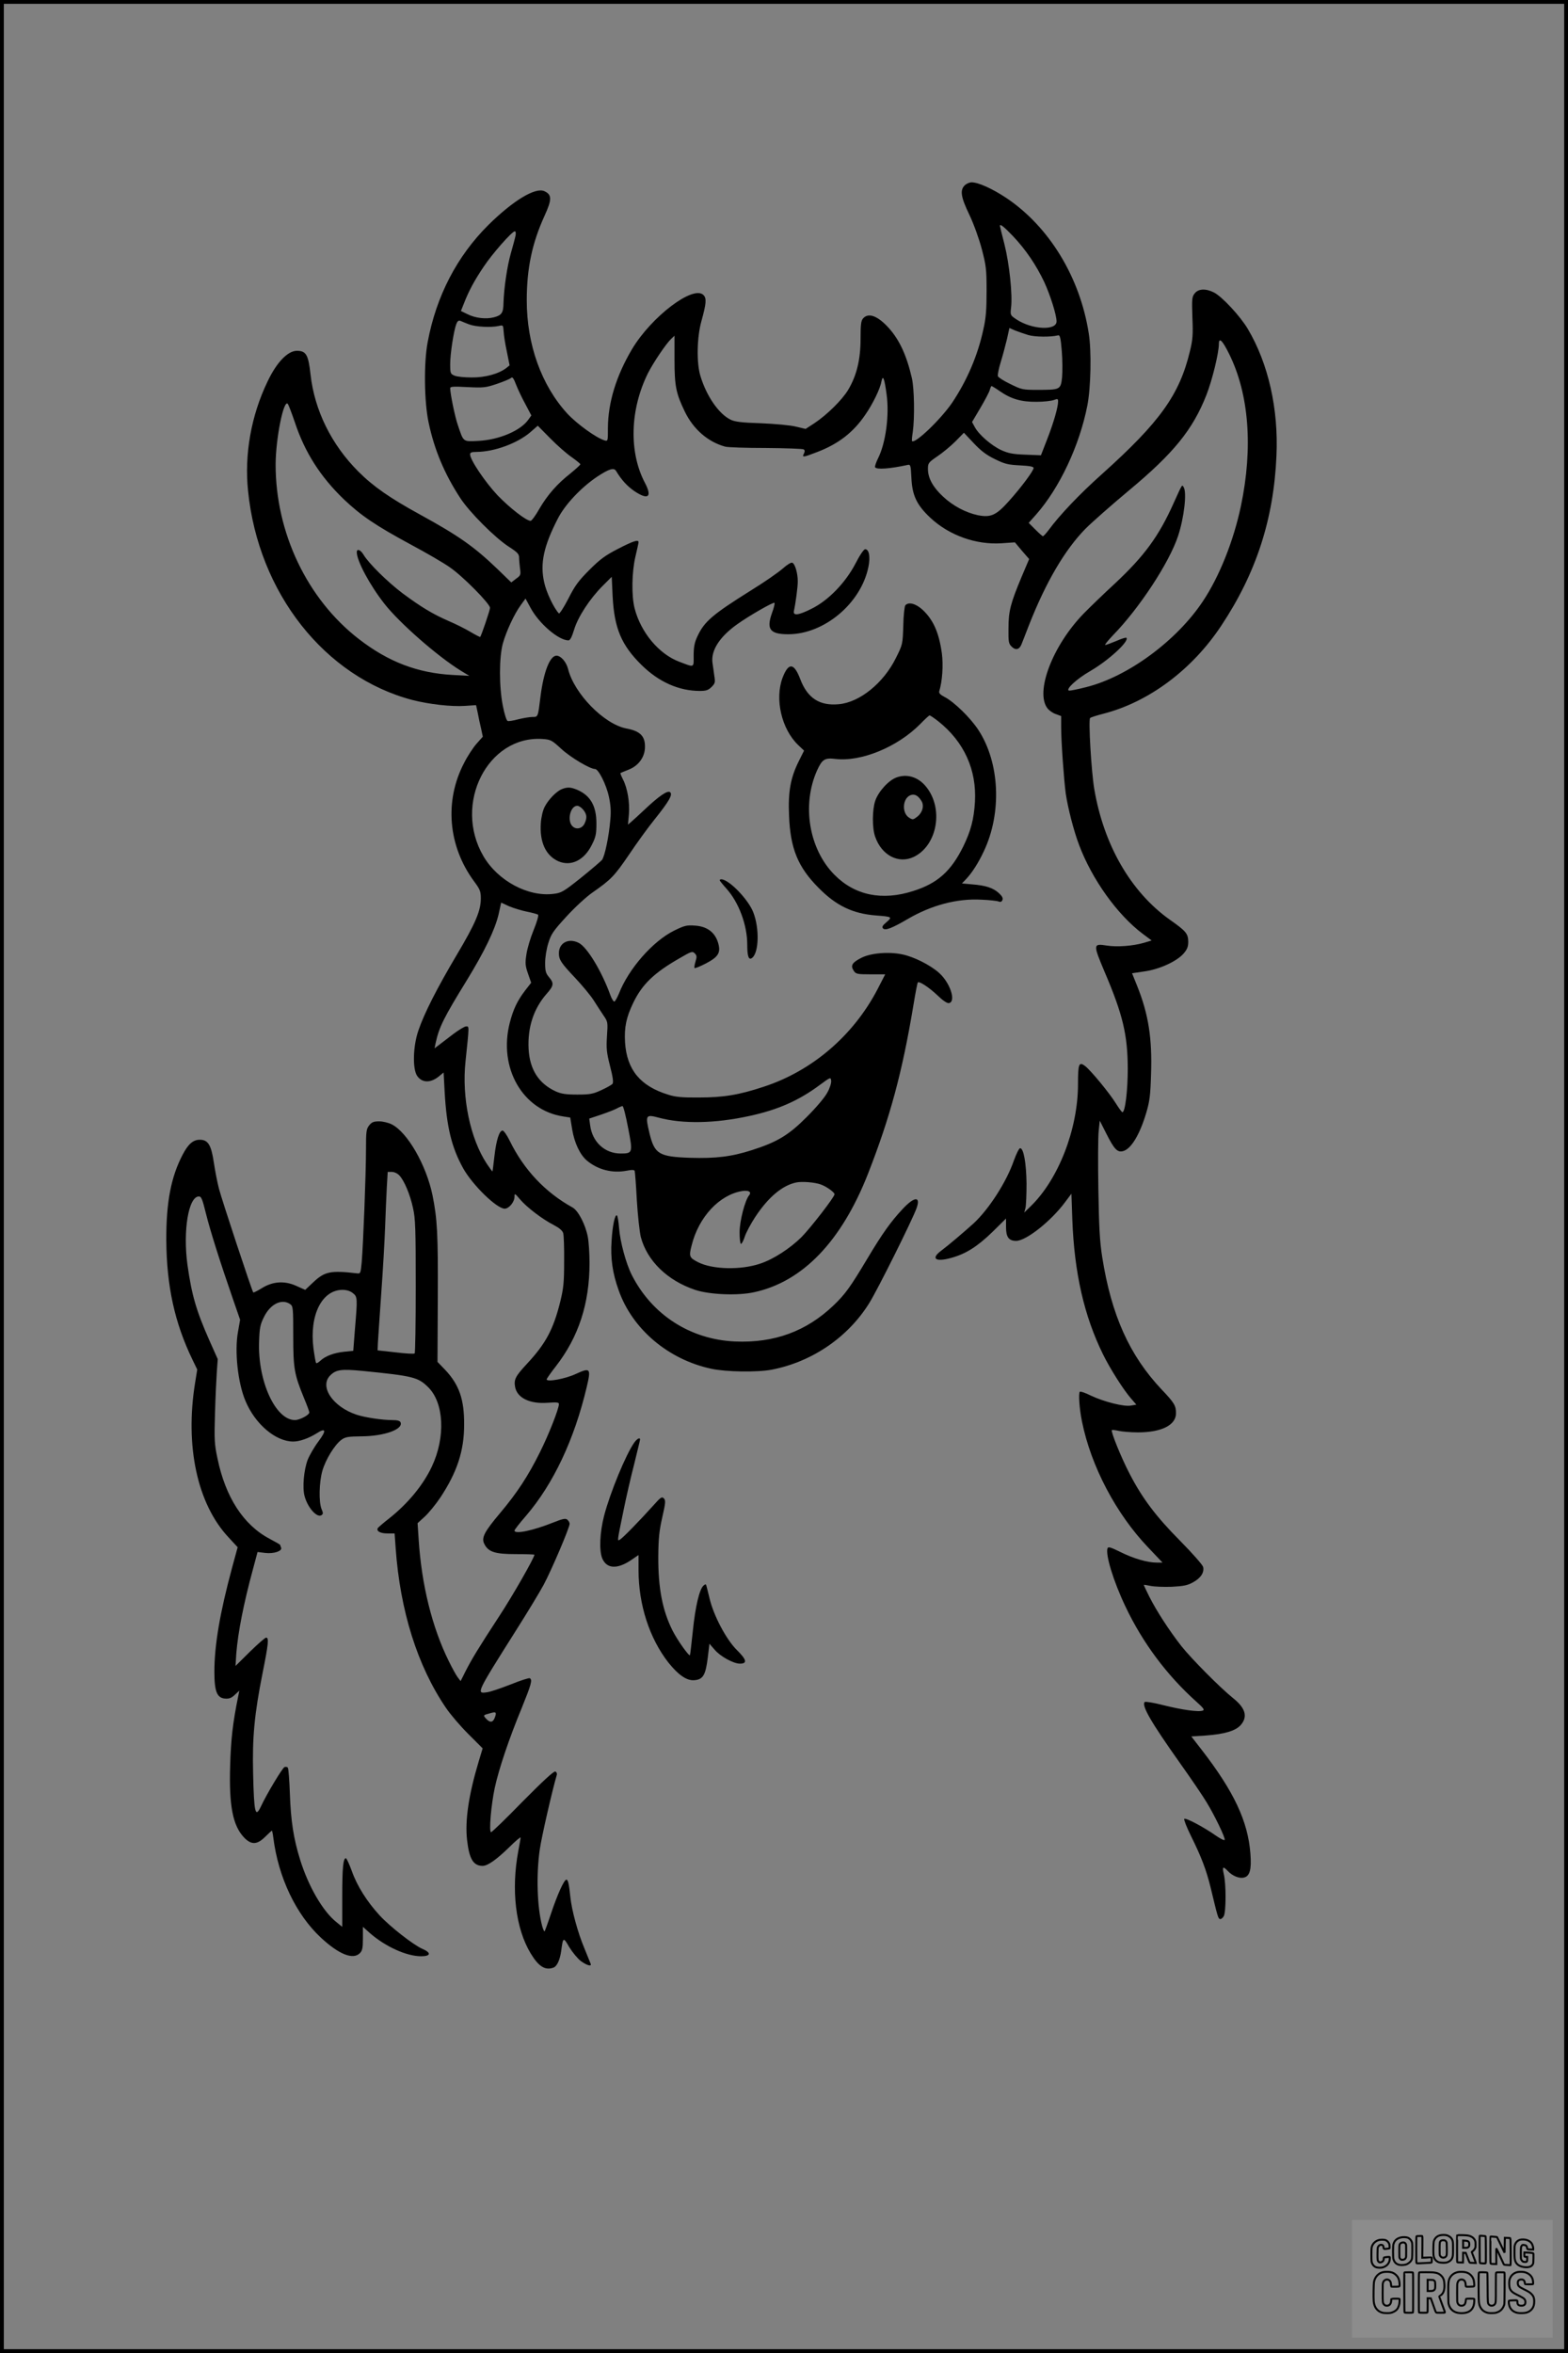 <?xml version="1.0" encoding="UTF-8"?>
<svg xmlns="http://www.w3.org/2000/svg" version="1.0" width="1024pt" height="1536pt" viewBox="0 0 1024 1536" preserveAspectRatio="xMidYMid meet">
  <rect x="0" y="0" width="1024" height="1536" fill="#808080" stroke="none"/>
  <g transform="translate(0.00 0.00) scale(1)">
    <g transform="translate(0,1536) scale(0.1,-0.1)" fill="#000000" stroke="none">
      <path d="M6300 14150 c-32 -32 -25 -77 31 -193 29 -61 63 -156 81 -224 28 -107 31 -132 31 -273 0 -121 -4 -176 -21 -250 -37 -172 -107 -334 -204 -479 -73 -107 -243 -271 -262 -250 -2 2 0 29 5 59 13 93 10 284 -6 352 -34 148 -81 249 -150 326 -72 80 -133 103 -168 64 -14 -15 -17 -41 -17 -134 0 -136 -26 -241 -81 -333 -39 -65 -138 -163 -221 -218 l-57 -37 -63 15 c-36 9 -134 18 -228 22 -130 4 -173 10 -200 24 -77 38 -157 155 -196 285 -26 85 -23 253 7 359 32 116 34 148 13 169 -66 67 -340 -141 -467 -354 -103 -174 -156 -348 -157 -513 0 -87 0 -88 -22 -82 -55 17 -180 107 -244 176 -168 184 -264 450 -264 738 0 210 35 374 116 552 49 107 49 138 -1 161 -59 27 -205 -62 -366 -221 -205 -204 -340 -464 -396 -764 -26 -136 -23 -389 6 -525 37 -177 104 -336 206 -492 60 -93 228 -261 318 -319 56 -36 67 -48 67 -71 0 -15 3 -47 6 -71 6 -41 4 -46 -26 -67 l-31 -24 -92 89 c-150 144 -252 216 -504 354 -197 108 -305 183 -403 281 -176 176 -286 400 -312 633 -14 129 -29 155 -89 155 -60 0 -133 -76 -192 -201 -107 -222 -152 -476 -127 -714 67 -665 501 -1215 1075 -1365 107 -27 251 -44 341 -38 l73 5 11 -51 c5 -28 15 -74 22 -103 l11 -52 -41 -46 c-22 -25 -59 -81 -81 -125 -130 -248 -105 -542 64 -772 40 -54 45 -66 45 -114 0 -79 -35 -162 -157 -367 -130 -219 -213 -383 -250 -492 -36 -102 -40 -252 -9 -298 32 -47 89 -48 144 -2 l29 24 7 -131 c13 -225 45 -358 121 -495 62 -110 219 -263 271 -263 28 0 64 44 64 78 0 24 2 23 36 -17 45 -53 145 -129 219 -167 38 -20 58 -37 63 -54 4 -14 7 -97 6 -185 0 -138 -4 -175 -26 -265 -45 -179 -94 -271 -217 -403 -76 -82 -86 -102 -77 -152 14 -71 97 -111 213 -102 57 4 73 3 73 -8 0 -31 -66 -199 -124 -315 -77 -155 -149 -265 -261 -398 -102 -121 -122 -160 -103 -199 26 -54 70 -68 206 -68 67 0 122 -2 122 -4 0 -19 -141 -266 -229 -400 -136 -208 -182 -284 -222 -363 l-31 -62 -19 25 c-10 13 -36 60 -58 105 -109 220 -178 498 -197 795 l-7 106 47 43 c26 24 72 80 102 125 109 165 155 304 155 475 1 164 -32 260 -123 357 l-51 53 2 417 c2 418 -3 515 -35 673 -41 196 -163 408 -265 460 -21 11 -58 20 -83 20 -36 0 -48 -5 -65 -26 -19 -24 -21 -40 -21 -163 0 -151 -18 -615 -28 -731 -7 -73 -8 -75 -32 -72 -172 20 -210 12 -286 -60 l-51 -48 -58 26 c-77 35 -154 30 -227 -16 -28 -17 -52 -29 -54 -27 -8 8 -206 607 -224 677 -11 42 -26 120 -34 174 -17 113 -38 146 -91 146 -44 0 -76 -28 -112 -97 -76 -145 -108 -310 -107 -558 2 -299 54 -540 172 -783 l30 -62 -14 -87 c-67 -414 15 -791 218 -1008 l60 -65 -36 -132 c-80 -296 -116 -508 -116 -681 0 -129 17 -171 70 -175 27 -2 42 4 64 25 l29 27 -7 -35 c-36 -175 -48 -282 -53 -455 -8 -262 17 -391 91 -469 47 -49 85 -48 138 5 22 22 42 40 44 40 1 0 6 -21 9 -47 33 -259 148 -500 310 -651 117 -109 210 -147 255 -102 16 16 20 33 20 96 l0 76 47 -42 c100 -87 238 -150 333 -150 64 0 68 23 7 49 -57 25 -210 144 -278 218 -82 89 -147 192 -181 288 -17 47 -35 85 -39 85 -18 0 -24 -62 -24 -251 l0 -197 -37 30 c-89 70 -184 234 -238 408 -43 138 -61 254 -67 432 -3 86 -9 161 -13 168 -3 6 -13 8 -22 5 -14 -6 -116 -175 -154 -257 -37 -78 -45 -43 -51 212 -6 239 8 388 62 660 38 189 42 230 23 230 -7 0 -55 -42 -106 -92 l-94 -93 5 80 c11 139 48 328 109 552 l30 112 49 -6 c57 -7 113 12 105 34 -4 8 -6 16 -6 18 0 2 -31 20 -69 40 -171 90 -289 272 -341 526 -20 93 -21 124 -16 294 3 105 9 227 12 271 l6 82 -55 123 c-86 195 -115 295 -143 494 -30 222 7 445 75 445 16 0 23 -19 46 -112 28 -113 93 -318 178 -563 l45 -130 -14 -80 c-23 -125 -1 -332 49 -450 63 -151 197 -265 312 -265 41 0 101 21 152 53 62 40 67 20 12 -53 -27 -36 -58 -90 -70 -120 -25 -67 -35 -181 -20 -236 20 -75 80 -143 110 -125 12 8 12 14 1 40 -19 46 -16 175 5 249 21 74 80 170 124 203 26 19 43 22 133 23 148 1 272 46 254 91 -4 10 -20 15 -53 15 -67 0 -179 17 -234 35 -157 52 -246 186 -171 258 38 37 73 41 209 28 332 -33 362 -41 428 -105 105 -102 116 -327 25 -520 -57 -121 -157 -242 -280 -339 -36 -28 -68 -56 -72 -61 -13 -20 15 -36 62 -36 l47 0 7 -97 c29 -407 142 -768 328 -1041 28 -42 94 -119 146 -171 l94 -94 -26 -86 c-65 -216 -90 -384 -76 -510 14 -126 41 -171 102 -171 33 0 91 41 176 124 39 39 72 66 72 61 0 -6 -7 -45 -15 -87 -48 -254 -18 -507 81 -670 52 -86 95 -112 149 -92 23 9 42 51 50 109 12 91 14 92 53 24 21 -34 55 -75 76 -91 41 -29 72 -37 63 -16 -3 7 -21 52 -41 101 -43 102 -82 247 -91 332 -9 86 -15 115 -26 115 -15 0 -58 -95 -99 -217 -21 -63 -41 -117 -43 -120 -3 -3 -10 12 -16 33 -33 123 -40 334 -16 500 11 80 82 389 111 487 3 10 -1 19 -9 23 -10 4 -80 -61 -213 -195 -108 -111 -201 -201 -207 -201 -15 0 0 176 24 289 26 121 93 321 176 521 63 156 71 184 53 195 -5 3 -62 -15 -126 -41 -64 -25 -134 -49 -155 -51 -70 -10 -68 -6 189 401 73 115 155 250 182 300 52 97 170 374 170 399 0 8 -7 20 -15 27 -12 10 -30 6 -93 -19 -130 -52 -252 -78 -252 -52 0 5 34 49 76 97 178 208 314 496 395 837 30 126 25 132 -71 88 -68 -32 -190 -54 -190 -35 0 4 27 43 60 85 149 192 220 410 220 675 0 61 -5 137 -11 169 -15 80 -62 172 -100 193 -179 99 -318 247 -410 435 -18 37 -39 67 -47 67 -21 0 -41 -62 -53 -167 -6 -54 -12 -99 -13 -100 -1 -1 -18 22 -38 52 -107 163 -163 431 -138 665 25 240 25 230 4 230 -10 0 -48 -23 -84 -50 -36 -28 -78 -60 -94 -72 l-28 -21 7 34 c22 104 54 167 203 409 116 189 184 330 208 431 l17 77 52 -24 c29 -12 81 -28 116 -35 35 -7 68 -16 73 -20 5 -4 -8 -49 -29 -100 -21 -51 -42 -122 -47 -158 -9 -57 -8 -74 10 -126 l21 -60 -39 -50 c-52 -68 -78 -123 -101 -212 -75 -294 84 -571 350 -611 l45 -7 13 -79 c15 -88 51 -164 96 -202 72 -60 166 -84 260 -66 35 7 50 6 52 -2 2 -6 9 -92 14 -191 6 -99 18 -207 26 -240 41 -155 173 -284 355 -345 93 -31 279 -39 386 -15 317 69 570 333 743 774 144 368 223 660 296 1098 13 80 26 147 29 150 9 10 73 -32 128 -84 35 -34 63 -53 75 -51 49 9 8 134 -65 198 -57 51 -165 105 -239 120 -89 19 -208 9 -269 -23 -59 -30 -71 -50 -49 -83 14 -22 22 -24 111 -24 l95 0 -51 -99 c-158 -302 -427 -532 -743 -635 -160 -53 -262 -70 -422 -70 -108 -1 -154 3 -200 18 -183 56 -271 162 -283 341 -6 99 8 165 54 260 58 120 136 195 302 290 77 45 84 47 99 32 14 -14 15 -22 5 -54 -6 -20 -9 -39 -6 -42 3 -3 35 10 72 29 85 44 101 72 81 138 -21 67 -72 105 -150 110 -54 4 -68 1 -137 -33 -139 -69 -297 -249 -360 -411 -11 -26 -24 -50 -30 -52 -5 -1 -18 19 -27 45 -55 152 -150 310 -205 338 -66 34 -130 1 -130 -67 0 -42 13 -63 106 -161 46 -49 100 -114 120 -145 20 -32 49 -76 65 -100 29 -42 29 -45 23 -135 -5 -80 -3 -106 20 -196 19 -73 23 -107 16 -116 -6 -7 -38 -25 -73 -41 -54 -25 -74 -29 -157 -29 -75 0 -105 5 -141 21 -111 51 -170 143 -177 278 -7 140 33 262 118 359 47 53 49 69 15 109 -21 25 -25 40 -25 93 0 35 9 92 21 129 18 59 32 79 117 172 55 60 129 129 174 160 119 83 141 106 237 247 49 73 122 174 164 226 97 121 122 165 103 180 -16 14 -74 -26 -171 -118 -33 -31 -70 -65 -82 -75 l-22 -19 6 66 c7 76 -9 173 -39 230 -11 22 -18 40 -16 41 2 1 25 11 53 22 65 25 106 82 107 146 2 73 -31 106 -122 123 -145 28 -340 227 -380 388 -12 47 -47 87 -76 87 -43 0 -84 -107 -104 -265 -17 -138 -16 -135 -53 -135 -18 0 -59 -7 -92 -15 -32 -9 -64 -14 -70 -11 -7 2 -21 46 -31 98 -25 125 -25 317 0 408 23 81 74 191 116 249 l32 44 32 -59 c54 -102 182 -213 248 -214 11 0 22 20 37 69 25 84 103 203 186 286 l60 60 6 -130 c11 -206 57 -316 189 -446 113 -111 244 -169 381 -169 40 0 55 5 76 26 23 23 25 30 18 72 -3 26 -9 64 -12 85 -11 81 46 170 161 252 80 57 237 147 244 140 3 -3 -4 -34 -17 -68 -37 -105 -12 -137 107 -137 234 0 474 201 523 438 14 67 5 117 -21 117 -9 0 -36 -40 -64 -95 -65 -124 -176 -239 -285 -293 -87 -44 -124 -48 -116 -14 11 50 25 155 25 192 0 54 -18 115 -36 122 -8 3 -34 -13 -62 -38 -27 -24 -120 -89 -208 -143 -252 -158 -305 -203 -350 -301 -18 -38 -24 -68 -24 -123 0 -83 8 -80 -95 -41 -132 50 -249 190 -290 346 -22 83 -19 240 5 341 11 46 20 87 20 93 0 19 -34 8 -133 -43 -84 -43 -118 -68 -188 -138 -71 -71 -94 -102 -138 -189 -29 -56 -57 -99 -61 -95 -32 33 -82 137 -96 202 -28 124 -4 236 89 417 47 92 152 203 256 273 79 52 111 62 125 37 35 -58 72 -98 118 -130 91 -61 119 -40 70 53 -106 201 -98 480 20 717 35 69 118 192 151 223 l22 21 0 -157 c0 -172 10 -220 67 -338 56 -116 151 -198 263 -229 17 -5 136 -9 265 -9 129 -1 241 -5 248 -9 9 -6 9 -13 2 -28 -14 -26 -5 -25 88 11 138 53 235 128 313 243 48 69 97 169 105 216 10 49 20 22 34 -83 19 -137 -6 -318 -55 -416 -14 -28 -23 -55 -20 -60 10 -16 96 -10 211 15 20 5 22 0 26 -83 5 -116 35 -178 123 -261 124 -116 299 -178 466 -167 l87 6 46 -55 47 -54 -50 -118 c-72 -172 -85 -223 -85 -335 -1 -87 1 -100 21 -119 25 -25 49 -20 63 13 5 13 28 70 50 128 111 282 234 491 369 629 42 42 170 155 284 250 292 243 417 397 506 624 38 97 81 274 81 332 0 46 23 24 67 -65 130 -262 157 -611 77 -993 -48 -227 -140 -459 -248 -621 -171 -258 -490 -493 -762 -561 -54 -14 -105 -24 -112 -23 -27 6 49 77 140 129 120 70 255 195 234 216 -3 3 -33 -6 -66 -21 -34 -14 -66 -26 -72 -26 -6 0 17 28 50 63 173 177 368 475 425 647 40 120 59 286 37 320 -11 18 -7 25 -65 -103 -97 -217 -191 -345 -382 -524 -76 -70 -168 -159 -205 -197 -204 -209 -320 -514 -237 -620 11 -14 35 -31 54 -37 l35 -13 0 -71 c0 -98 18 -345 30 -435 14 -94 52 -243 87 -335 84 -224 249 -455 415 -580 l59 -44 -50 -15 c-72 -21 -177 -29 -244 -18 -89 14 -89 8 -14 -170 120 -281 151 -412 152 -633 0 -142 -17 -285 -35 -285 -4 0 -23 26 -43 58 -43 69 -161 212 -200 243 -41 31 -47 16 -47 -117 0 -295 -128 -623 -310 -799 l-41 -40 8 30 c4 17 7 89 7 160 -2 134 -19 230 -42 230 -7 0 -25 -37 -41 -81 -48 -139 -162 -316 -262 -409 -64 -58 -168 -146 -211 -178 -72 -53 -39 -77 64 -48 95 26 170 73 271 171 l87 86 0 -57 c0 -64 18 -89 66 -89 65 0 228 129 319 252 l42 56 6 -171 c13 -346 77 -627 200 -877 46 -94 136 -236 186 -292 l32 -37 -35 -6 c-44 -9 -175 24 -262 65 -36 18 -68 29 -72 25 -10 -10 -3 -112 14 -194 59 -293 224 -605 433 -823 l93 -98 -39 0 c-59 0 -150 26 -236 69 -63 31 -79 36 -84 25 -15 -41 38 -215 117 -381 113 -238 271 -449 463 -621 46 -41 55 -53 42 -58 -27 -11 -137 5 -257 35 -62 16 -117 25 -122 21 -23 -22 40 -131 233 -403 71 -100 148 -213 171 -252 51 -83 123 -232 118 -245 -2 -6 -28 7 -58 28 -78 55 -197 118 -206 109 -4 -4 15 -53 43 -110 69 -139 101 -223 130 -342 45 -187 48 -198 60 -202 6 -2 18 6 25 19 15 27 16 210 0 275 -11 49 -5 53 27 19 30 -32 75 -50 105 -42 38 9 50 53 42 155 -16 212 -107 406 -320 681 l-66 85 93 6 c125 9 198 31 231 70 46 54 29 110 -51 174 -86 69 -273 258 -338 340 -79 101 -162 229 -209 322 -20 40 -36 74 -36 77 0 2 19 -1 43 -6 23 -5 85 -8 138 -6 77 4 104 9 140 29 51 28 75 65 66 101 -4 14 -71 90 -149 169 -159 160 -249 280 -331 439 -54 103 -124 276 -116 285 3 2 22 0 44 -5 22 -5 79 -10 126 -10 154 0 249 47 249 125 0 49 -11 68 -92 153 -212 224 -330 487 -390 867 -16 102 -21 196 -25 442 -3 172 -2 343 2 380 l7 68 43 -85 c51 -101 72 -124 109 -114 52 13 109 106 152 251 22 74 27 114 31 251 8 236 -17 393 -91 577 l-33 82 80 12 c97 13 211 65 256 116 24 28 31 45 31 78 -1 53 -14 69 -121 144 -254 181 -431 487 -493 854 -19 113 -39 450 -27 462 5 5 43 17 86 28 296 76 579 286 770 574 228 343 343 695 361 1110 14 306 -53 602 -187 828 -49 83 -168 211 -221 238 -53 27 -102 25 -126 -6 -18 -22 -19 -37 -15 -157 5 -112 2 -147 -16 -220 -68 -284 -195 -462 -574 -802 -149 -133 -276 -267 -349 -366 -17 -22 -33 -40 -37 -40 -4 0 -26 20 -50 44 l-43 43 48 54 c153 173 284 451 335 712 23 117 28 356 9 472 -57 366 -259 696 -538 883 -92 61 -183 102 -227 102 -14 0 -34 -9 -45 -20z m316 -332 c83 -88 151 -188 204 -300 39 -85 80 -214 80 -256 0 -62 -161 -54 -262 13 -40 27 -41 27 -35 78 10 83 -11 283 -43 411 -17 65 -30 120 -30 122 0 15 27 -6 86 -68z m-3249 5 c-3 -16 -17 -68 -31 -117 -24 -84 -45 -226 -48 -326 -1 -62 -12 -78 -61 -91 -53 -14 -124 -6 -176 21 l-41 20 20 50 c31 80 68 149 128 238 57 86 186 232 204 232 6 0 8 -12 5 -27z m-302 -581 c43 -16 141 -21 191 -10 30 7 30 6 33 -35 1 -23 10 -82 21 -132 l18 -90 -21 -17 c-49 -38 -138 -63 -227 -62 -47 0 -97 5 -112 12 -26 11 -28 15 -28 75 0 68 23 217 40 262 8 20 15 25 28 20 9 -4 35 -15 57 -23z m3650 -69 c44 -13 147 -14 195 -2 12 3 17 -16 24 -102 5 -58 5 -136 2 -172 -9 -81 -12 -82 -162 -82 -96 0 -103 2 -176 38 -42 20 -78 43 -81 51 -3 8 5 49 18 91 13 42 31 110 41 151 l16 73 36 -16 c21 -8 60 -22 87 -30z m-3341 -333 c10 -25 35 -78 57 -118 l39 -74 -20 -28 c-51 -72 -191 -131 -325 -138 -103 -5 -97 -10 -135 103 -19 54 -50 206 -50 241 0 11 23 12 113 7 104 -5 118 -4 192 21 44 15 84 32 90 37 12 12 18 3 39 -51z m3156 -34 c74 -51 140 -70 240 -69 47 0 97 6 113 12 24 9 27 8 27 -10 0 -37 -30 -141 -72 -248 l-40 -103 -102 4 c-83 3 -111 9 -158 30 -64 30 -146 101 -172 150 l-18 33 55 93 c30 51 58 104 61 117 4 14 9 25 11 25 3 0 28 -15 55 -34z m-4605 -201 c65 -197 167 -357 321 -505 112 -106 204 -169 439 -296 99 -53 213 -119 252 -147 83 -56 263 -238 263 -265 0 -16 -57 -182 -64 -190 -2 -1 -30 13 -62 32 -33 20 -97 52 -144 72 -105 46 -178 90 -301 181 -98 74 -222 196 -255 252 -19 32 -44 42 -44 16 0 -56 85 -215 181 -337 98 -125 347 -343 498 -436 l56 -34 -110 6 c-229 13 -418 85 -611 234 -338 261 -545 695 -544 1142 1 168 52 423 79 394 5 -5 25 -58 46 -119z m1808 -229 c31 -22 57 -43 57 -47 0 -4 -29 -30 -64 -59 -88 -69 -150 -140 -204 -232 -24 -43 -50 -78 -57 -78 -28 0 -136 84 -216 167 -80 85 -179 231 -179 267 0 12 10 16 43 16 116 1 266 56 351 129 l48 42 82 -83 c45 -46 108 -101 139 -122z m2764 -13 c65 -32 86 -37 164 -41 63 -3 89 -8 89 -17 0 -18 -81 -127 -162 -217 -83 -93 -119 -108 -203 -91 -79 17 -162 61 -226 121 -66 61 -99 121 -99 180 0 39 3 43 63 84 34 23 87 67 117 97 l55 56 63 -67 c47 -50 83 -78 139 -105z m-2831 -1892 c61 -56 187 -131 220 -131 22 0 73 -100 90 -179 12 -53 15 -96 10 -150 -9 -111 -37 -243 -55 -265 -9 -10 -71 -63 -138 -117 -113 -90 -127 -98 -178 -104 -166 -21 -364 85 -458 246 -199 340 27 788 385 765 55 -4 61 -7 124 -65z m1737 -2243 c-16 -31 -72 -97 -133 -158 -119 -120 -194 -165 -360 -218 -134 -43 -237 -55 -403 -50 -203 7 -232 24 -265 158 -29 121 -26 127 60 104 156 -42 368 -38 592 11 185 40 322 100 459 202 71 52 72 53 75 28 2 -14 -9 -49 -25 -77z m-1301 -231 c32 -163 30 -167 -49 -167 -103 0 -185 75 -199 184 l-6 44 78 26 c44 15 90 33 104 41 14 8 30 14 35 15 6 0 22 -64 37 -143z m-1494 -310 c32 -34 70 -124 89 -212 16 -70 18 -135 18 -512 0 -237 -3 -434 -7 -438 -4 -4 -60 -1 -124 7 l-118 13 2 50 c2 28 11 174 22 325 11 151 22 345 25 430 3 85 8 201 11 258 l6 102 27 0 c16 0 37 -10 49 -23z m2752 -59 c37 -13 90 -51 90 -64 0 -18 -156 -219 -216 -280 -75 -74 -184 -145 -270 -173 -127 -43 -311 -38 -404 9 -59 30 -62 38 -43 111 46 185 181 329 329 354 44 7 64 -6 46 -28 -27 -33 -62 -168 -62 -241 0 -42 4 -76 9 -76 5 0 17 22 25 48 9 27 39 83 67 126 86 131 178 208 269 227 39 8 122 1 160 -13z m-3056 -709 c31 -24 31 -33 14 -235 l-11 -142 -59 -6 c-67 -7 -123 -28 -155 -58 -13 -12 -25 -19 -28 -16 -4 3 -11 47 -18 97 -27 216 55 380 189 381 27 0 51 -7 68 -21z m-408 -73 c18 -13 19 -28 19 -208 0 -213 7 -250 71 -406 19 -45 34 -87 34 -92 0 -17 -63 -50 -94 -50 -127 0 -244 255 -234 514 3 86 7 110 32 159 42 86 118 122 172 83z m1335 -2699 c-12 -32 -31 -34 -56 -7 -21 23 -21 24 25 36 40 12 45 7 31 -29z"></path>
      <path d="M3670 10209 c-36 -14 -88 -68 -112 -114 -13 -24 -23 -67 -26 -107 -9 -125 32 -213 114 -250 83 -36 170 6 220 109 25 49 29 70 29 138 0 115 -40 183 -127 220 -42 17 -62 18 -98 4z m139 -135 c24 -30 26 -52 9 -89 -15 -33 -53 -43 -78 -20 -39 35 -16 135 30 135 10 0 28 -12 39 -26z"></path>
      <path d="M5912 11408 c-5 -7 -12 -67 -13 -134 -4 -119 -4 -121 -48 -209 -81 -164 -237 -290 -373 -302 -126 -12 -205 40 -252 164 -41 108 -77 110 -116 7 -51 -138 -6 -333 102 -437 l39 -37 -35 -70 c-53 -107 -70 -197 -63 -354 8 -215 58 -336 192 -471 116 -118 224 -169 375 -181 106 -8 109 -10 69 -44 -26 -22 -31 -31 -22 -41 15 -15 58 2 158 60 156 92 326 137 484 128 53 -2 104 -8 113 -12 12 -5 20 -2 25 11 4 12 -3 25 -25 45 -37 33 -84 49 -174 56 l-66 6 25 26 c41 43 82 107 118 184 119 251 104 578 -35 791 -52 80 -160 185 -221 216 -29 15 -39 26 -35 38 20 65 27 169 17 247 -19 137 -57 222 -130 288 -43 38 -89 49 -109 25z m215 -756 c169 -134 252 -317 240 -527 -7 -114 -27 -189 -76 -290 -80 -162 -168 -241 -326 -291 -204 -66 -382 -29 -515 105 -167 168 -215 456 -114 682 33 72 50 83 118 75 168 -21 407 77 556 228 30 31 57 56 61 56 4 0 29 -17 56 -38z"></path>
      <path d="M5855 10285 c-51 -18 -118 -91 -139 -152 -20 -59 -21 -176 -1 -234 42 -122 152 -180 252 -133 156 75 198 320 78 462 -50 60 -122 82 -190 57z m161 -151 c22 -32 9 -79 -28 -107 -25 -19 -28 -19 -52 -4 -47 31 -42 122 7 145 27 12 51 1 73 -34z"></path>
      <path d="M4700 9614 c0 -3 20 -28 45 -56 80 -89 135 -237 135 -364 0 -79 10 -105 33 -86 43 36 47 191 7 295 -32 85 -160 217 -210 217 -5 0 -10 -3 -10 -6z"></path>
      <path d="M5894 7467 c-75 -80 -132 -159 -229 -322 -112 -187 -144 -232 -221 -306 -178 -170 -388 -247 -644 -236 -292 13 -542 174 -674 434 -38 75 -76 216 -83 306 -3 43 -10 80 -14 83 -13 8 -29 -65 -35 -166 -8 -112 6 -211 46 -322 89 -254 324 -453 605 -513 96 -21 301 -24 395 -6 263 51 498 211 637 435 55 88 283 546 309 620 28 79 -15 76 -92 -7z"></path>
      <path d="M4142 5943 c-55 -78 -158 -328 -197 -478 -28 -109 -33 -226 -12 -278 29 -68 97 -72 187 -12 l50 34 0 -98 c0 -226 71 -445 195 -604 65 -81 119 -119 169 -115 57 4 74 33 88 146 l11 92 34 -39 c37 -44 123 -91 165 -91 50 0 44 26 -19 88 -70 69 -152 224 -179 337 -9 39 -19 76 -21 84 -3 11 -6 11 -18 1 -27 -22 -54 -137 -70 -293 -9 -83 -17 -156 -19 -161 -3 -14 -81 95 -114 160 -66 132 -94 277 -93 484 1 116 6 167 26 255 22 96 23 111 10 124 -12 13 -21 7 -67 -45 -90 -100 -202 -215 -219 -224 -19 -11 -20 -20 23 190 16 80 47 215 69 300 21 86 39 159 39 163 0 16 -20 5 -38 -20z"></path>
    </g>
  </g>
  <rect x="0.0" y="0.0" width="1024.0" height="1536.0" fill="none" stroke="black" stroke-width="5"></rect>
  <g transform="translate(882.93 1449.20) scale(0.128)" opacity="1.0">
    <rect x="0" y="0" width="1024.0" height="600.0" fill="white" fill-opacity="0.1"></rect>
    <g transform="translate(0,650) scale(0.1,-0.1)" stroke="none">
      <path fill="none" stroke="#000000" stroke-width="100" d="M4491 5720 c-164 -43 -269 -147 -319 -315 -19 -65 -29 -577 -13 -693 25 -190 116 -310 276 -367 63 -23 284 -32 370 -16 122 22 249 110 294 205 51 104 56 150 56 496 0 341 -4 385 -48 478 -46 100 -156 184 -282 217 -83 21 -241 19 -334 -5z m270 -273 c19 -12 43 -40 54 -62 18 -37 20 -64 23 -320 5 -339 -1 -384 -56 -436 -87 -82 -235 -56 -289 51 -22 43 -23 53 -23 335 0 314 7 370 52 412 34 32 66 42 139 42 53 1 73 -4 100 -22z"></path>
      <path fill="none" stroke="#000000" stroke-width="100" d="M5367 5723 c-4 -3 -7 -311 -7 -683 0 -618 1 -679 17 -691 12 -10 51 -14 152 -14 l136 0 3 248 2 248 67 -3 67 -3 34 -85 c18 -47 58 -152 89 -235 30 -82 63 -158 73 -168 14 -15 40 -19 165 -24 l148 -6 -5 34 c-4 19 -49 143 -102 276 -53 133 -96 246 -96 251 0 6 15 19 33 31 53 33 104 92 134 156 27 57 28 67 27 195 0 115 -4 144 -23 193 -31 80 -76 135 -148 183 -83 56 -166 82 -303 94 -129 11 -453 14 -463 3z m541 -300 c55 -27 77 -73 77 -163 0 -61 -4 -82 -23 -111 -34 -55 -73 -69 -191 -69 l-101 0 0 187 0 186 101 -6 c66 -4 114 -12 137 -24z"></path>
      <path fill="none" stroke="#000000" stroke-width="100" d="M6514 5685 c-4 -9 -5 -320 -2 -690 3 -511 7 -678 16 -687 19 -19 273 -30 291 -13 11 11 13 126 12 675 -1 364 -6 672 -11 685 -11 28 -27 31 -187 40 -99 6 -114 5 -119 -10z"></path>
      <path fill="none" stroke="#000000" stroke-width="100" d="M3355 5683 c-27 -3 -55 -9 -62 -15 -10 -8 -13 -150 -13 -683 0 -592 2 -674 15 -685 12 -10 52 -11 173 -6 362 15 578 29 590 38 8 7 12 46 12 129 0 108 -2 119 -20 129 -11 6 -24 9 -28 7 -4 -3 -103 -8 -221 -12 l-214 -7 5 545 c4 384 2 549 -5 556 -11 11 -120 12 -232 4z"></path>
      <path fill="none" stroke="#000000" stroke-width="100" d="M7067 5654 c-4 -4 -7 -310 -7 -680 0 -625 1 -673 18 -692 15 -18 31 -21 152 -24 l134 -3 -3 400 c-2 277 1 397 8 390 11 -11 153 -311 251 -530 96 -215 128 -281 142 -292 7 -6 82 -14 165 -17 l153 -7 11 28 c14 34 3 1333 -11 1347 -5 5 -70 11 -144 14 l-136 5 -1 -54 c-1 -30 -5 -200 -8 -379 l-6 -325 -73 150 c-40 83 -123 256 -184 385 -61 129 -117 242 -125 252 -11 12 -40 18 -121 22 -59 4 -130 9 -157 12 -28 3 -54 2 -58 -2z"></path>
      <path fill="none" stroke="#000000" stroke-width="100" d="M2507 5614 c-220 -49 -342 -159 -394 -357 -24 -91 -24 -641 0 -740 57 -233 232 -339 510 -310 56 6 127 21 158 33 76 29 187 114 226 174 64 95 67 114 71 505 2 232 -1 371 -8 404 -27 126 -116 235 -228 278 -74 29 -236 35 -335 13z m191 -281 c15 -11 36 -35 47 -54 19 -32 20 -52 20 -349 0 -309 0 -316 -23 -362 -31 -62 -75 -89 -155 -95 -53 -4 -67 -2 -97 19 -19 13 -44 41 -55 63 -19 37 -20 60 -20 350 0 337 2 351 60 405 54 51 169 63 223 23z"></path>
      <path fill="none" stroke="#000000" stroke-width="100" d="M8568 5491 c-133 -43 -219 -134 -262 -280 -13 -45 -16 -107 -16 -343 0 -320 9 -395 60 -506 73 -156 258 -255 506 -269 191 -11 324 47 376 165 19 42 22 70 26 288 4 209 3 242 -11 256 -19 18 -186 38 -347 41 l-105 2 -3 -95 c-1 -52 2 -102 7 -109 6 -10 33 -16 75 -19 l66 -4 0 -105 c0 -98 -1 -105 -26 -130 -23 -23 -31 -25 -99 -21 -64 3 -79 7 -112 34 -21 16 -49 52 -63 80 -25 49 -25 51 -25 324 0 303 6 348 56 402 28 29 32 30 99 26 105 -6 152 -50 167 -158 8 -53 9 -54 48 -62 22 -5 90 -10 150 -11 l110 -2 3 43 c4 52 -30 180 -66 245 -53 99 -179 183 -317 212 -96 20 -226 18 -297 -4z"></path>
      <path fill="none" stroke="#000000" stroke-width="100" d="M1390 5484 c-203 -45 -359 -207 -390 -404 -13 -83 -13 -616 0 -694 20 -123 100 -235 203 -281 98 -45 271 -51 387 -13 211 67 340 238 340 451 0 54 -3 69 -17 74 -24 9 -264 -15 -280 -28 -7 -7 -13 -31 -13 -60 0 -56 -13 -95 -43 -128 -31 -34 -95 -61 -144 -61 -35 0 -48 6 -77 35 -52 52 -58 99 -54 423 3 257 5 280 24 323 42 89 120 132 202 109 53 -14 72 -42 81 -120 11 -90 15 -92 150 -79 62 6 125 15 138 20 25 9 25 10 21 107 -3 82 -9 106 -33 155 -33 68 -97 130 -163 160 -60 27 -235 33 -332 11z"></path>
      <path fill="none" stroke="#000000" stroke-width="100" d="M1600 3845 c-239 -44 -424 -235 -476 -495 -22 -109 -33 -831 -15 -1000 31 -300 174 -492 425 -572 45 -15 100 -21 211 -25 181 -6 263 8 380 66 147 73 214 152 266 311 26 78 32 117 37 219 4 98 2 125 -9 132 -22 14 -393 11 -407 -3 -7 -7 -12 -39 -12 -73 0 -169 -84 -275 -217 -275 -68 0 -110 18 -150 64 -65 73 -68 99 -68 606 0 446 1 456 22 515 78 208 337 201 392 -11 6 -23 13 -75 16 -115 3 -41 10 -78 15 -83 10 -10 289 -10 357 0 63 9 67 18 60 147 -12 210 -62 331 -181 445 -86 82 -165 123 -280 146 -94 19 -261 20 -366 1z"></path>
      <path fill="none" stroke="#000000" stroke-width="100" d="M5376 3840 c-151 -39 -268 -118 -350 -237 -106 -157 -118 -245 -114 -863 4 -463 5 -477 27 -550 33 -106 72 -178 131 -243 123 -135 290 -197 526 -197 326 0 528 127 610 384 34 106 48 339 20 349 -29 12 -386 9 -400 -2 -7 -6 -16 -44 -20 -85 -17 -192 -81 -266 -226 -266 -93 1 -163 55 -197 152 -16 48 -18 92 -18 503 0 437 1 452 22 520 26 81 57 119 121 147 78 35 188 8 237 -56 30 -40 55 -133 55 -206 0 -92 6 -95 157 -92 70 1 161 5 201 8 87 8 88 9 78 158 -12 189 -62 314 -170 422 -76 76 -130 109 -241 144 -102 33 -337 38 -449 10z"></path>
      <path fill="none" stroke="#000000" stroke-width="100" d="M8441 3845 c-204 -45 -357 -196 -406 -402 -24 -99 -17 -331 13 -416 47 -137 141 -225 342 -323 334 -162 396 -203 438 -284 19 -37 23 -57 20 -116 -3 -59 -8 -77 -30 -107 -39 -50 -98 -70 -190 -65 -137 7 -187 57 -188 185 0 95 4 94 -223 86 -106 -3 -198 -10 -204 -16 -17 -13 -17 -107 1 -200 44 -226 196 -375 436 -423 103 -20 339 -15 435 10 199 53 340 189 391 377 21 78 28 222 15 311 -16 115 -56 191 -145 276 -85 81 -145 117 -386 235 -250 122 -298 173 -301 319 -3 109 52 167 164 175 115 8 183 -49 194 -164 3 -32 10 -64 16 -70 10 -14 340 -17 387 -4 24 7 25 9 22 92 -5 150 -54 269 -153 369 -69 70 -189 133 -297 155 -90 18 -265 18 -351 0z"></path>
      <path fill="none" stroke="#000000" stroke-width="100" d="M2710 3833 c-14 -2 -29 -9 -35 -14 -7 -7 -9 -354 -7 -1017 3 -910 5 -1008 20 -1019 20 -16 384 -18 413 -3 19 10 19 32 19 1019 0 923 -1 1010 -16 1022 -13 10 -61 14 -193 16 -97 1 -187 -1 -201 -4z"></path>
      <path fill="none" stroke="#000000" stroke-width="100" d="M3455 3833 c-47 -12 -45 32 -45 -1034 0 -987 0 -1009 19 -1019 12 -6 98 -10 210 -10 159 0 192 3 205 16 14 13 16 61 16 370 l0 355 81 -3 82 -3 88 -245 c49 -135 105 -292 124 -350 20 -58 45 -113 57 -122 18 -16 45 -18 229 -18 184 0 210 2 216 16 7 19 16 -7 -153 448 -74 197 -134 362 -134 366 0 4 23 22 50 40 162 104 228 273 217 560 -8 225 -46 336 -153 450 -104 110 -219 160 -413 179 -101 11 -657 13 -696 4z m721 -409 c64 -48 69 -61 72 -231 4 -176 -7 -223 -59 -267 -43 -36 -89 -46 -216 -46 l-113 0 0 286 0 286 144 -4 c127 -3 148 -5 172 -24z"></path>
      <path fill="none" stroke="#000000" stroke-width="100" d="M6510 3834 c-51 -11 -50 7 -50 -683 1 -672 7 -842 35 -951 45 -175 148 -311 289 -380 117 -58 200 -73 376 -68 124 4 156 9 225 32 108 37 176 79 246 153 61 66 117 169 140 258 9 37 13 248 16 831 4 727 3 782 -13 795 -13 11 -57 14 -204 14 -171 0 -190 -2 -209 -19 -21 -19 -21 -19 -21 -746 0 -782 0 -782 -52 -861 -64 -95 -228 -106 -302 -19 -61 73 -60 64 -66 877 -4 562 -8 745 -17 754 -13 13 -341 23 -393 13z"></path>
    </g>
  </g>
</svg>
